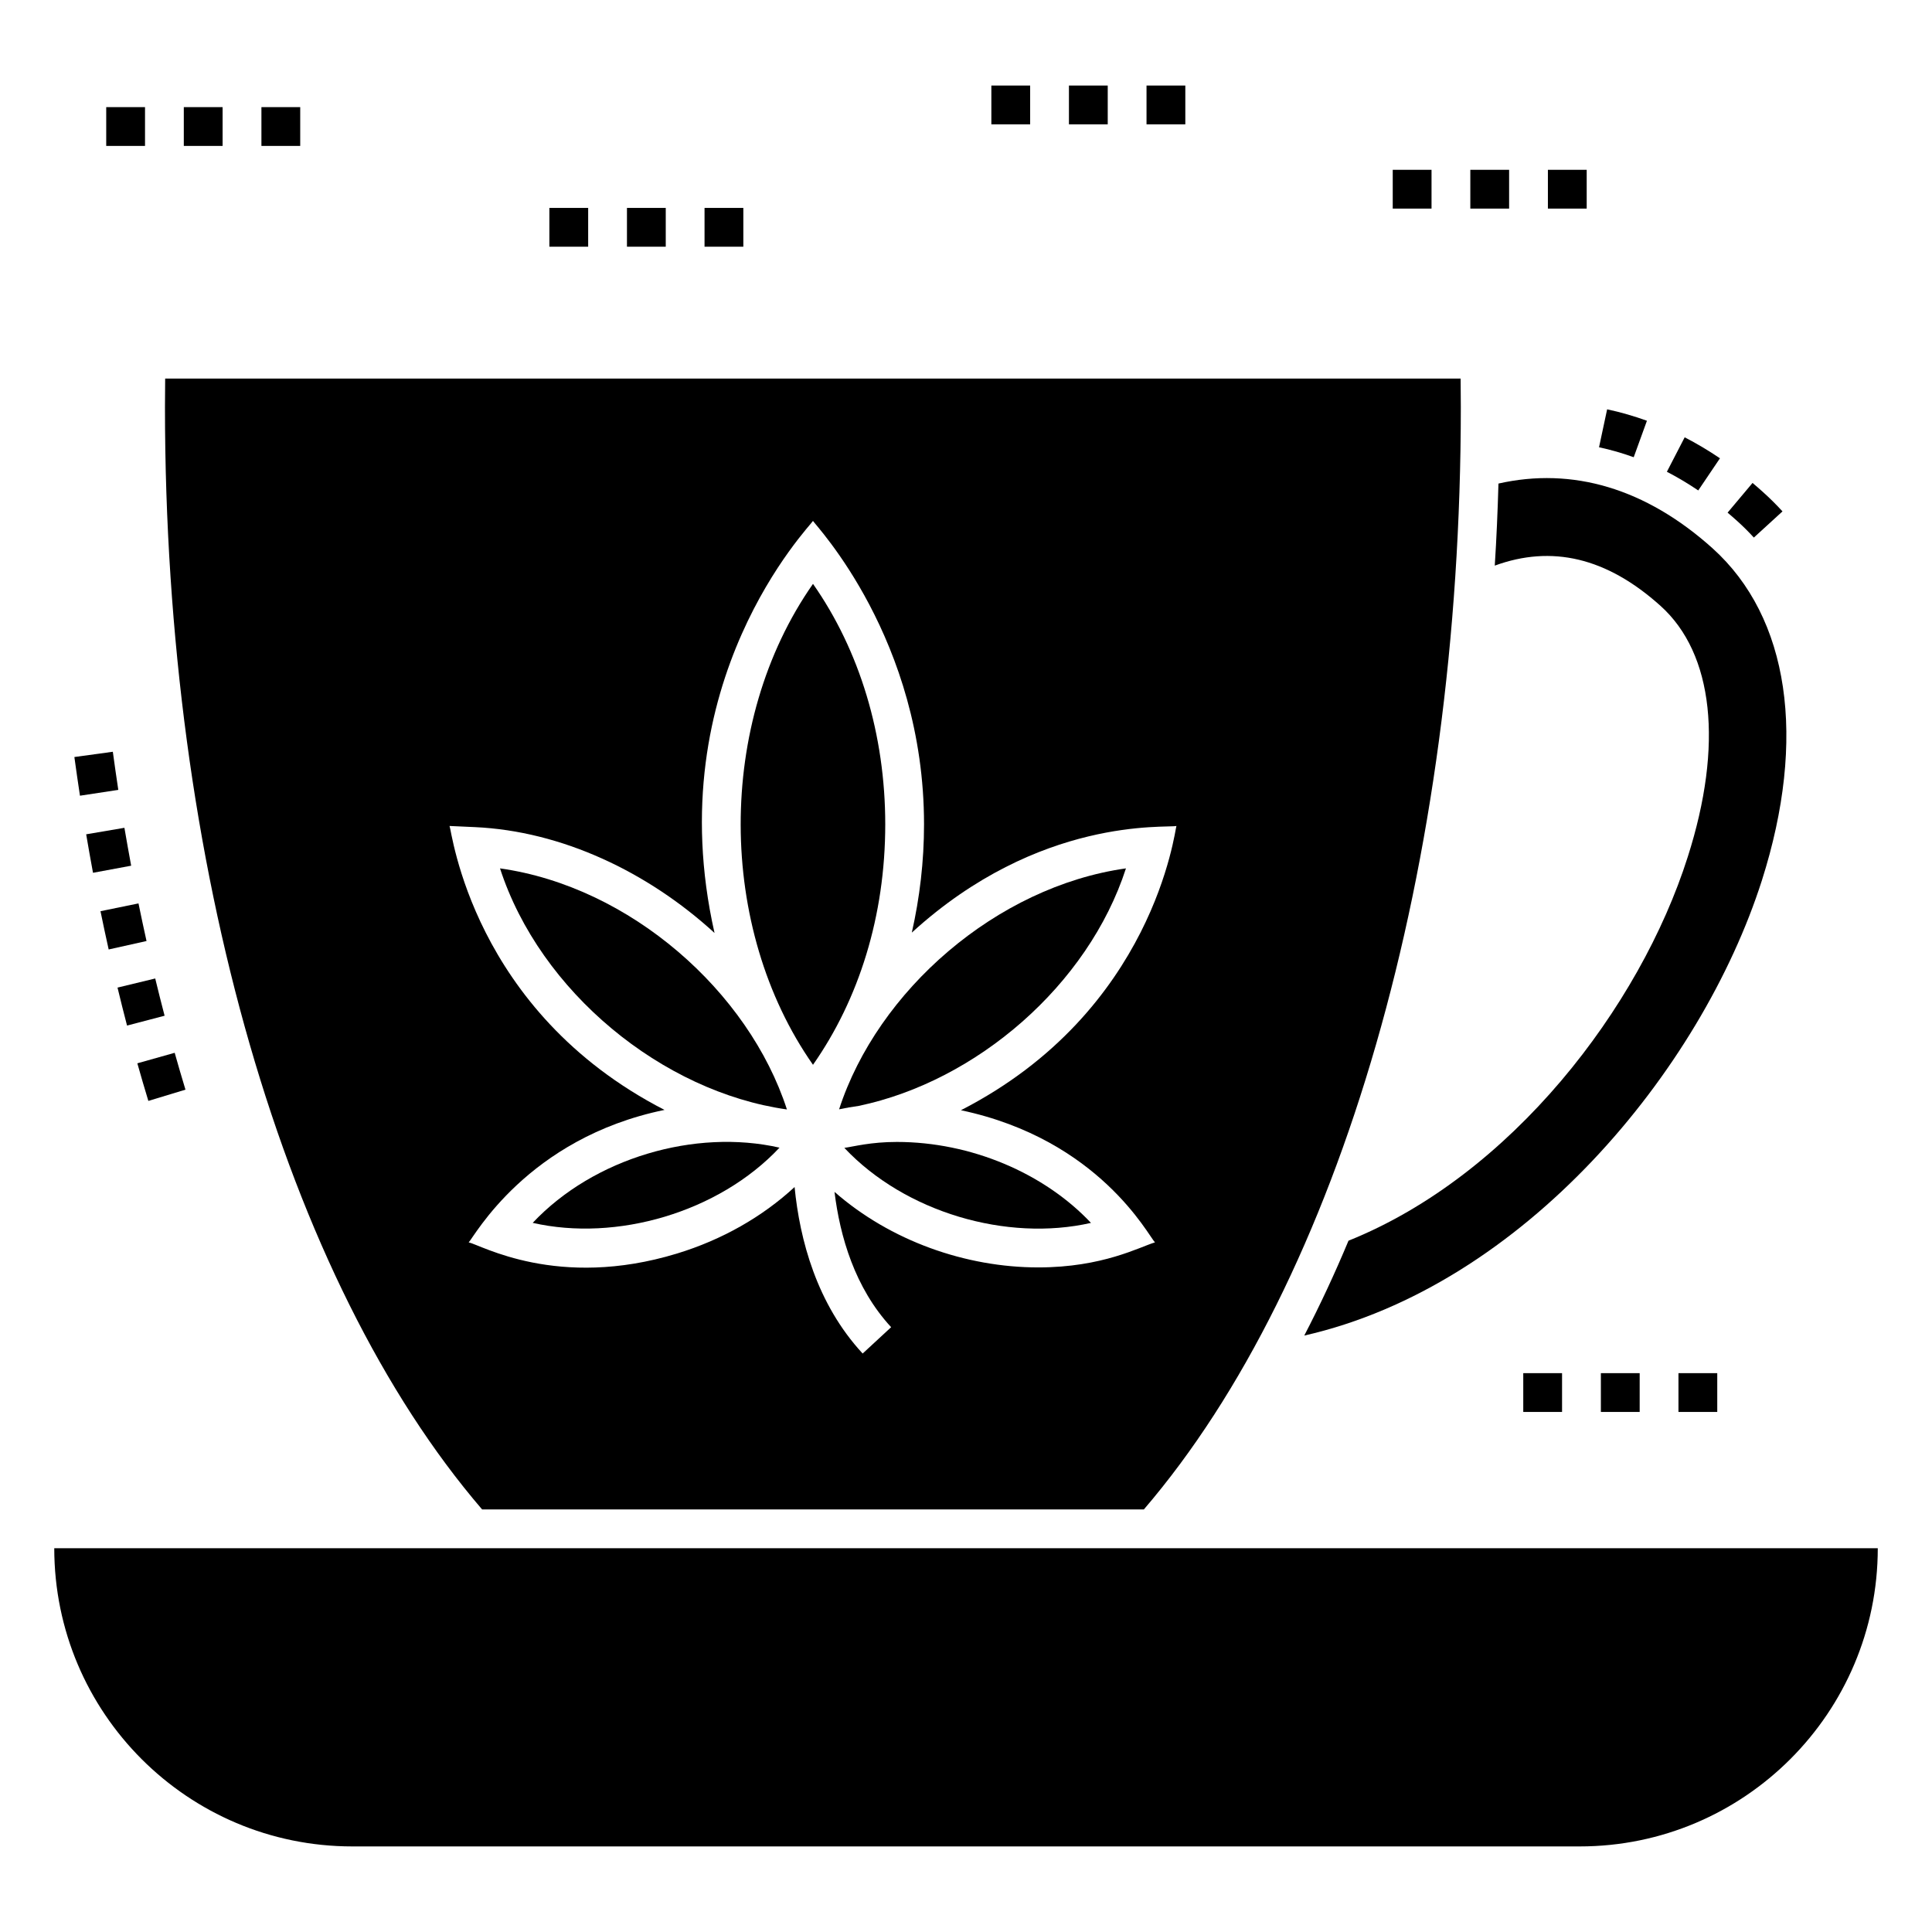 <?xml version="1.0" encoding="UTF-8"?>
<!-- Uploaded to: ICON Repo, www.iconrepo.com, Generator: ICON Repo Mixer Tools -->
<svg fill="#000000" width="800px" height="800px" version="1.1" viewBox="144 144 512 512" xmlns="http://www.w3.org/2000/svg">
 <g>
  <path d="m158.38 554.29c0 43.645 35.387 79.031 78.98 79.031h325.29c43.594 0 78.98-35.445 78.98-79.031z"/>
  <path d="m182.83 393.38c-0.734-3.301-1.441-6.621-2.129-9.969l-10.07 2.066c0.699 3.402 1.414 6.781 2.168 10.141z"/>
  <path d="m187.62 413.18c-0.859-3.262-1.68-6.555-2.484-9.871l-9.992 2.414c0.812 3.379 1.656 6.734 2.523 10.062z"/>
  <path d="m193.15 432.77c-0.98-3.227-1.934-6.481-2.856-9.766l-9.898 2.785c0.945 3.352 1.918 6.676 2.918 9.965z"/>
  <path d="m178.76 373.42c-0.617-3.328-1.211-6.676-1.789-10.043l-10.133 1.723c0.578 3.422 1.18 6.82 1.809 10.199z"/>
  <path d="m165.19 354.87 10.16-1.543c-0.508-3.352-0.988-6.719-1.449-10.102l-10.191 1.395c0.473 3.438 0.965 6.856 1.48 10.25z"/>
  <path d="m378.6 362.46c0-23.688-6.758-46.051-19.148-63.727-25.723 36.715-25.379 91.23 0 127.45 12.16-17.344 19.148-39.43 19.148-63.727z"/>
  <path d="m371.58 437.07c31.195-6.527 60.785-31.996 70.809-62.941-34.309 4.832-65.824 32.418-76.02 63.852 1.711-0.367 3.449-0.668 5.211-0.91z"/>
  <path d="m276.51 374.13c10.582 32.684 43.02 59.238 76.031 63.887-10.129-31.277-41.562-59.031-76.031-63.887z"/>
  <path d="m367.76 448.2c16.09 17.074 43.059 24.953 65.359 19.879-12.43-13.207-31.836-21.453-51.441-21.453-6.934 0-11.453 1.227-13.918 1.574z"/>
  <path d="m447.14 544.01c52.117-60.77 83.992-170.58 83.992-292.12l-0.051-7.559h-343.31l-0.051 7.559c0 121.59 31.875 231.35 84.039 292.12zm-184.01-181.12 6.707 0.305c22.992 1.043 45.816 11.844 63.52 28.051-15.062-66.676 25.539-108.02 26.09-109.2 0.656 1.16 29.43 31.328 29.43 80.414 0 9.84-1.148 19.449-3.238 28.691 33.828-30.887 67.449-27.641 70.125-28.262-0.426 1.074-5.883 49.082-57.109 75.332 36.742 7.773 49.742 33.395 51.426 35.02-4.098 1.227-13.852 6.637-30.93 6.637-19.266 0-39.219-7.066-54-20.02 1.449 11.77 5.367 25.438 15.012 35.859l-7.551 6.984c-12.211-13.199-16.668-30.211-18.039-44.125-8.496 7.856-19.184 13.977-31.188 17.633-31.629 9.641-52.062-2.34-55.18-2.969 1.414-1.355 15.48-27.609 51.895-35.102-51.004-26.234-56.348-73.988-56.969-75.25z"/>
  <path d="m350.58 448.14c-22.324-5.078-49.219 2.723-65.41 19.93 22.195 5.055 49.262-2.746 65.41-19.93z"/>
  <path d="m576.95 265.17 3.504-9.664c-3.465-1.258-7.016-2.277-10.547-3.031l-2.148 10.055c3.078 0.656 6.168 1.543 9.191 2.641z"/>
  <path d="m590.46 259.89-4.719 9.133c2.801 1.449 5.598 3.117 8.312 4.949l5.754-8.52c-3.043-2.059-6.184-3.93-9.348-5.562z"/>
  <path d="m604.39 282.09c1.547 1.391 3.008 2.848 4.398 4.371l7.59-6.938c-1.617-1.766-3.332-3.473-5.102-5.066-0.938-0.848-1.883-1.672-2.836-2.473l-6.613 7.871c0.863 0.723 1.715 1.469 2.562 2.234z"/>
  <path d="m597.86 289.32c-17.734-15.938-37.168-21.594-56.754-17.172-0.207 7.301-0.516 14.547-0.977 21.746 15.062-5.5 29.613-2.211 43.953 10.691 14.035 12.648 16.656 36.859 7.199 66.473-12.699 39.996-46.887 84.465-89.914 101.74-3.648 8.738-7.559 17.121-11.723 25.141 58.039-13.16 105.13-70.121 121.27-120.61 11.98-37.633 7.25-69.711-13.059-88.012z"/>
  <path d="m192.71 172.39h10.281v10.281h-10.281z"/>
  <path d="m172.15 172.39h10.281v10.281h-10.281z"/>
  <path d="m213.28 172.39h10.281v10.281h-10.281z"/>
  <path d="m330.71 199.1h10.281v10.281h-10.281z"/>
  <path d="m310.15 199.1h10.281v10.281h-10.281z"/>
  <path d="m289.59 199.1h10.281v10.281h-10.281z"/>
  <path d="m554.21 189h10.281v10.281h-10.281z"/>
  <path d="m533.65 189h10.281v10.281h-10.281z"/>
  <path d="m513.09 189h10.281v10.281h-10.281z"/>
  <path d="m427.28 166.67h10.281v10.281h-10.281z"/>
  <path d="m447.84 166.67h10.281v10.281h-10.281z"/>
  <path d="m406.72 166.67h10.281v10.281h-10.281z"/>
  <path d="m588.81 507.9h10.281v10.281h-10.281z"/>
  <path d="m568.25 507.9h10.281v10.281h-10.281z"/>
  <path d="m547.68 507.9h10.281v10.281h-10.281z"/>
 </g>
</svg>